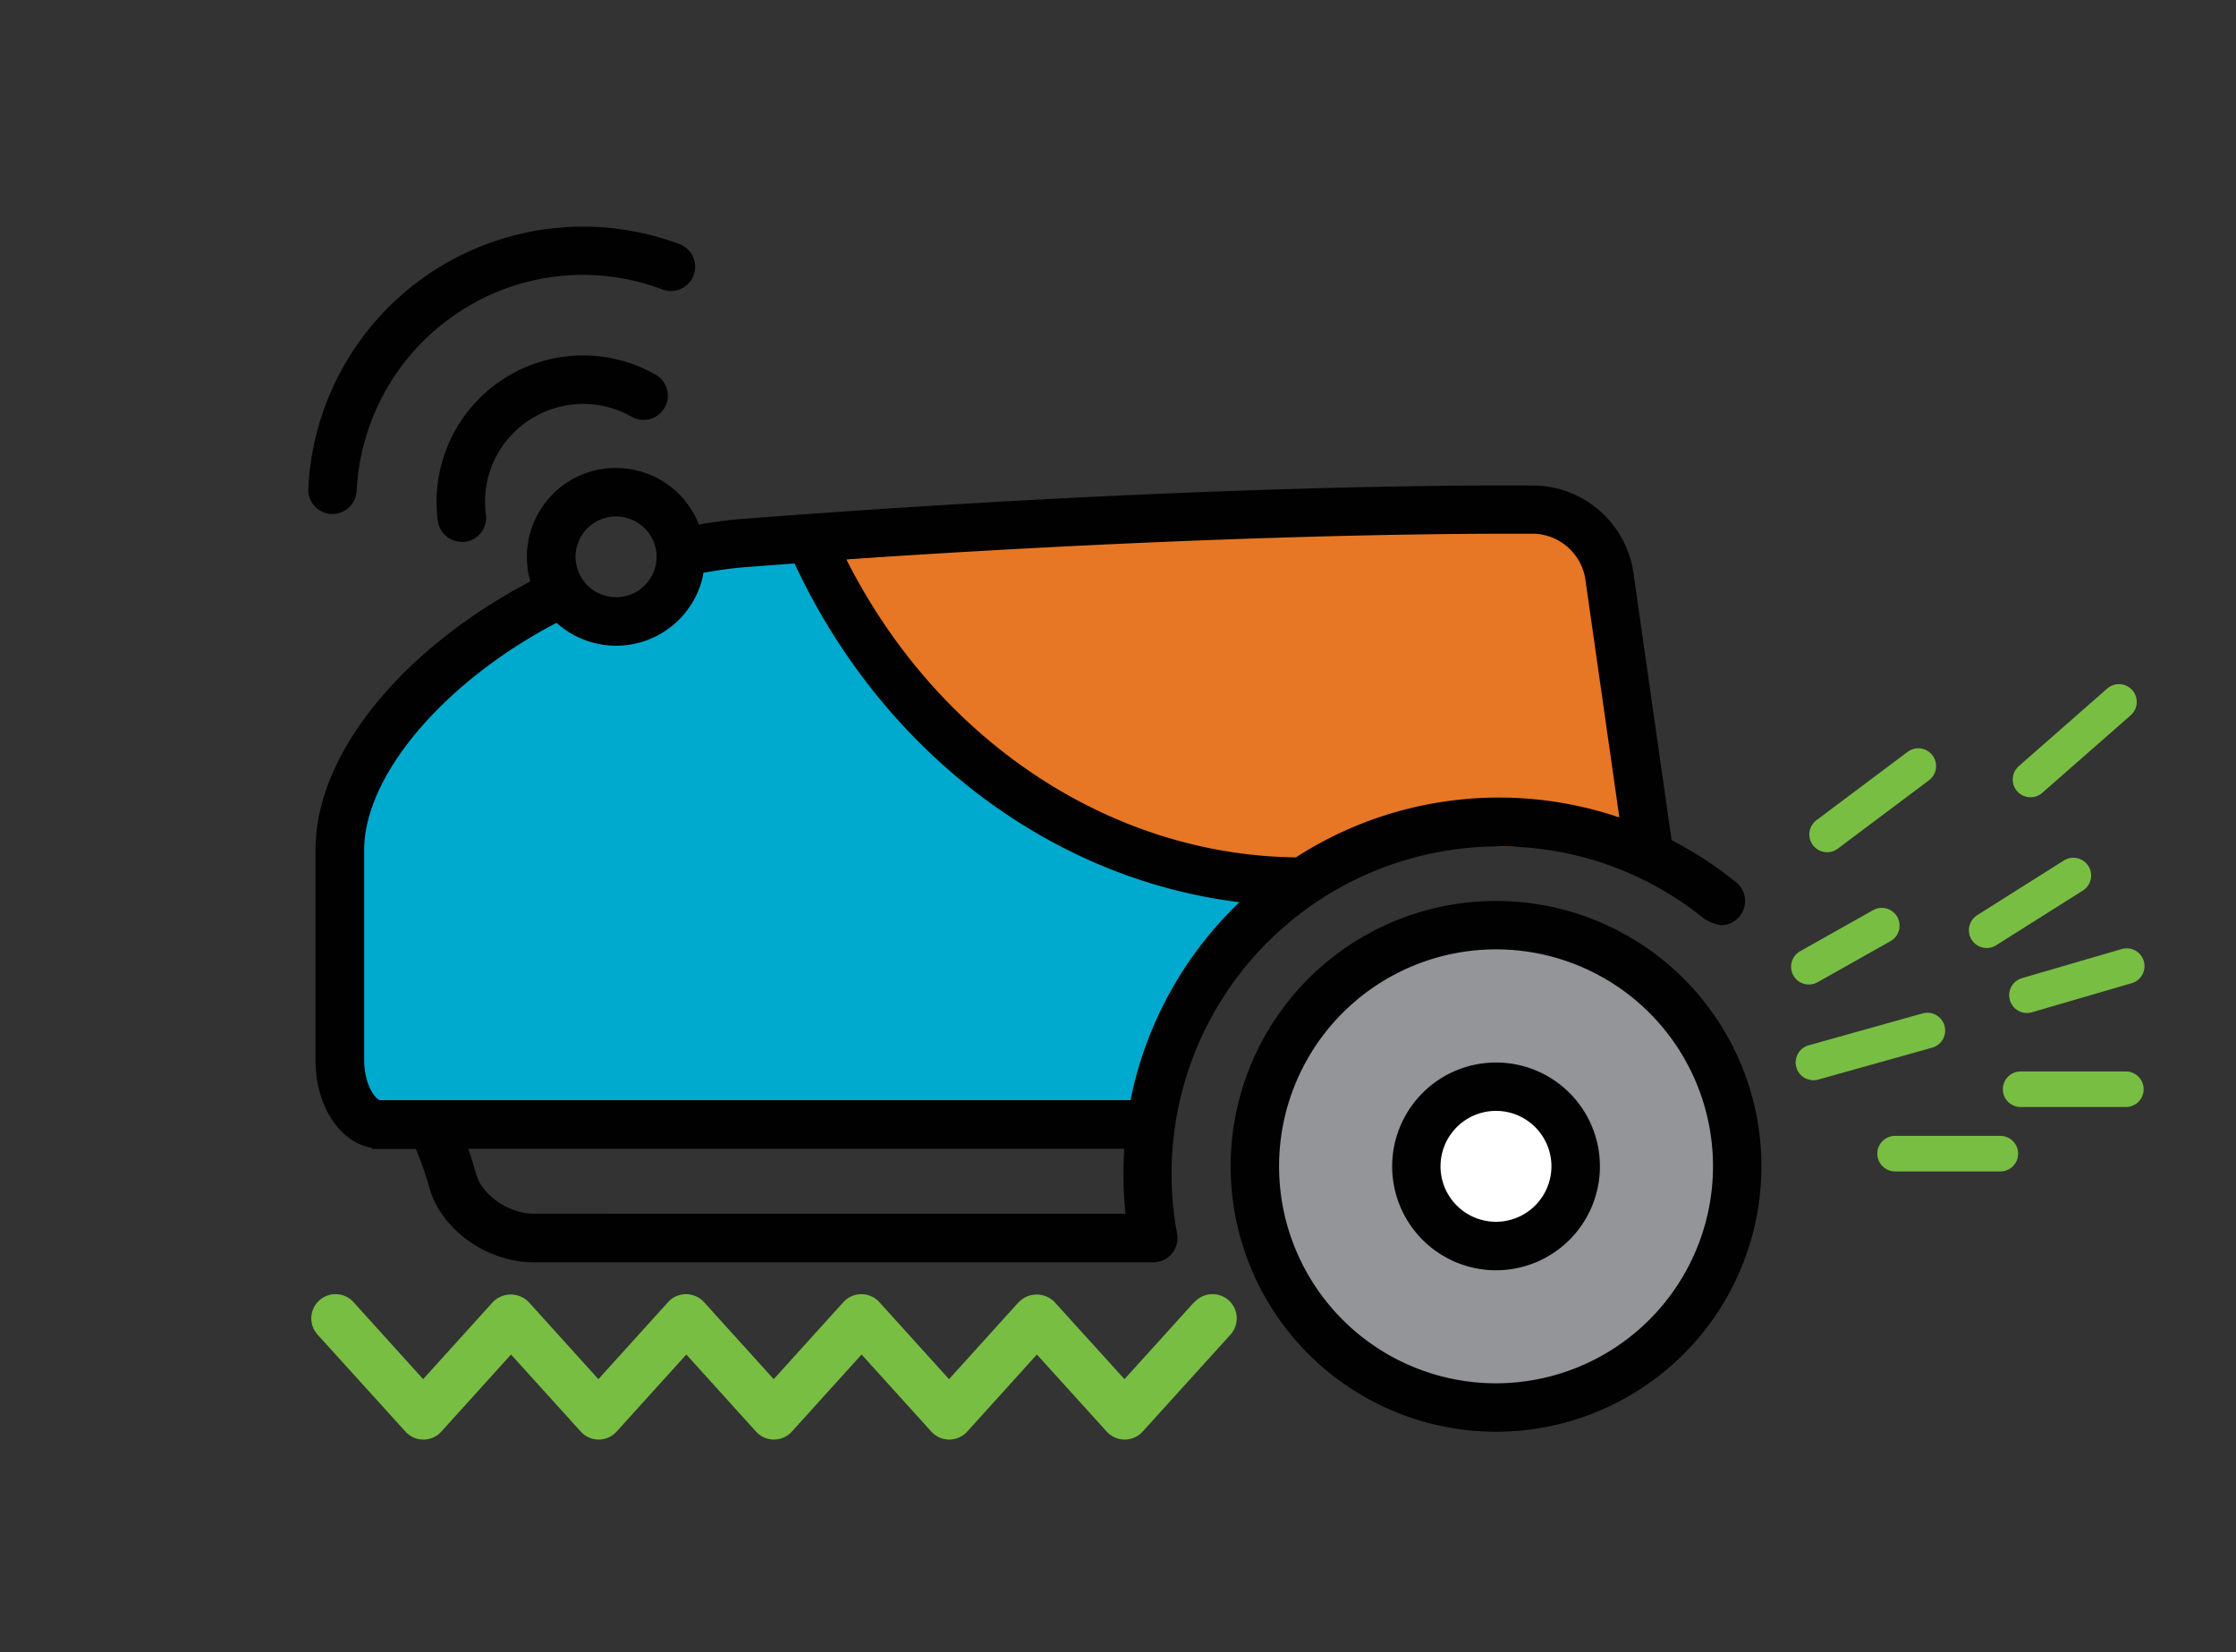 <svg id="Layer_1" data-name="Layer 1" xmlns="http://www.w3.org/2000/svg" viewBox="0 0 356.48 263.37"><rect x="0" y="0" width="356.48" height="263.37" fill="#333333" stroke="none"/><defs><style>.cls-1{fill:#00a9ce;}.cls-2{fill:#e77724;}.cls-3{fill:#939598;}.cls-4{fill:#fff;}.cls-5{fill:#010101;}.cls-6{fill:#78be43;}.cls-7{fill:none;stroke:#78be43;stroke-linecap:round;stroke-linejoin:round;stroke-width:5.67px;}</style></defs><polygon class="cls-1" points="60.63 175.41 180.24 175.41 203.33 141.76 176.44 132.31 156.08 122.13 134.92 89.25 126.67 89.83 111.38 83.6 103.02 98.14 88.73 99.3 73.21 101.05 59.4 116.31 50.33 135.5 53.59 175.2 60.63 175.41"/><polygon class="cls-2" points="126.67 89.83 136.46 102.5 156.08 122.13 176.44 132.31 203.33 141.76 218.6 133.03 238.95 134.94 261.49 135.22 252.04 84.33 240.41 80.69 126.67 89.83"/><circle class="cls-3" cx="238.23" cy="186.1" r="37.01"/><circle class="cls-4" cx="238.23" cy="186.1" r="12.22"/><path class="cls-5" d="M238.51,143.63a42.31,42.31,0,1,0,42.31,42.31A42.31,42.31,0,0,0,238.51,143.63Zm0,76.9a34.59,34.59,0,1,1,34.59-34.59A34.62,34.62,0,0,1,238.51,220.53Z"/><path class="cls-5" d="M238.51,169.39a16.56,16.56,0,1,0,16.56,16.55A16.55,16.55,0,0,0,238.51,169.39Zm0,25.39a8.84,8.84,0,1,1,8.83-8.84A8.85,8.85,0,0,1,238.51,194.78Z"/><path class="cls-6" d="M190.39,207.59l-11.12,12.28-11.13-12.28a4,4,0,0,0-5.73,0L151.3,219.87l-11.11-12.28a3.87,3.87,0,0,0-5.73,0l-11.11,12.28-11.11-12.28a3.87,3.87,0,0,0-5.73,0L95.4,219.87,84.3,207.59a4,4,0,0,0-5.73,0L67.46,219.87l-11.1-12.28a3.86,3.86,0,1,0-5.73,5.18l14,15.45a3.86,3.86,0,0,0,5.74,0l11.1-12.28,11.11,12.28a3.85,3.85,0,0,0,5.73,0l11.11-12.28,11.1,12.28a3.85,3.85,0,0,0,5.73,0l11.11-12.28,11.11,12.28a3.86,3.86,0,0,0,2.86,1.28h0a3.89,3.89,0,0,0,2.87-1.27l11.11-12.29,11.13,12.29a3.87,3.87,0,0,0,5.73,0l14-15.46a3.86,3.86,0,0,0-5.73-5.18Z"/><path class="cls-5" d="M84.44,66.93a15.66,15.66,0,0,1,16.27-.49,3.86,3.86,0,1,0,3.8-6.72A23.36,23.36,0,0,0,69.79,83a3.87,3.87,0,0,0,3.83,3.38l.49,0A3.86,3.86,0,0,0,77.46,82,15.55,15.55,0,0,1,84.44,66.93Z"/><path class="cls-5" d="M52.81,81.94H53a3.87,3.87,0,0,0,3.86-3.67A36.24,36.24,0,0,1,73.22,49.72a35.82,35.82,0,0,1,32.39-3.57,3.86,3.86,0,1,0,2.7-7.24,43.85,43.85,0,0,0-59.16,39A3.86,3.86,0,0,0,52.81,81.94Z"/><path class="cls-5" d="M101.15,74.92a14.43,14.43,0,0,0-3-.32,14.18,14.18,0,0,0-13.6,18.09c-19.7,10.35-34.25,27-34.25,42.81V169c0,7.33,3.87,13.13,9,14v.17h7a50,50,0,0,1,2.16,6.23c1.9,6.64,9.19,11.84,16.59,11.84l98.81,0h0a3.86,3.86,0,0,0,3.8-4.56A52.19,52.19,0,0,1,239,134.94a51.53,51.53,0,0,1,32.59,11.45,7.08,7.08,0,0,0,2.77,1.11,3.86,3.86,0,0,0,2.06-7.12v0a59.53,59.53,0,0,0-9.92-6.44l-6.12-42.85a16.25,16.25,0,0,0-15.51-13.68c-.48,0-48.71-.67-126.55,5.32-2.31.18-4.61.5-6.9.89A14.13,14.13,0,0,0,101.15,74.92ZM91.9,87.43a6.46,6.46,0,0,1,6.28-5.1,6.3,6.3,0,0,1,1.36.15,6.44,6.44,0,0,1,5,7.63,6.47,6.47,0,0,1-6.29,5.1,6.88,6.88,0,0,1-1.35-.14A6.45,6.45,0,0,1,91.9,87.43ZM85.1,193.49c-3.94,0-8.22-2.92-9.16-6.23-.45-1.58-.88-2.93-1.29-4.12H179.24c-.08,1.3-.14,2.61-.14,3.93a60.26,60.26,0,0,0,.34,6.44ZM239.78,85.09c3.16,0,4.84,0,4.93,0a8.6,8.6,0,0,1,8,7l5.46,38.23a59.71,59.71,0,0,0-51.56,6.36c-29.65-.33-57.16-18.71-71.68-47.5C189.47,85.48,226.9,85.09,239.78,85.09ZM118.87,90.41l7.8-.58c14,30.05,40.92,50.34,70.94,54a59.79,59.79,0,0,0-17.37,31.56H60.63c-.64,0-2.57-2.28-2.57-6.43V135.5c0-11.86,12.69-26.8,30.67-36.21a14,14,0,0,0,6.52,3.33,13.75,13.75,0,0,0,3,.32,14.16,14.16,0,0,0,13.84-11.22c0-.14,0-.28.07-.41C114.35,90.92,116.6,90.59,118.87,90.41Z"/><line class="cls-7" x1="302.13" y1="183.92" x2="318.91" y2="183.92"/><line class="cls-7" x1="322.14" y1="173.65" x2="338.92" y2="173.65"/><line class="cls-7" x1="316.73" y1="148.3" x2="330.55" y2="139.58"/><line class="cls-7" x1="288.38" y1="154.12" x2="300.01" y2="147.57"/><line class="cls-7" x1="289.11" y1="169.38" x2="307.28" y2="164.29"/><line class="cls-7" x1="291.29" y1="133.03" x2="305.83" y2="122.13"/><line class="cls-7" x1="323.72" y1="124.27" x2="337.82" y2="111.9"/><line class="cls-7" x1="323.15" y1="158.66" x2="339.06" y2="154.02"/></svg>